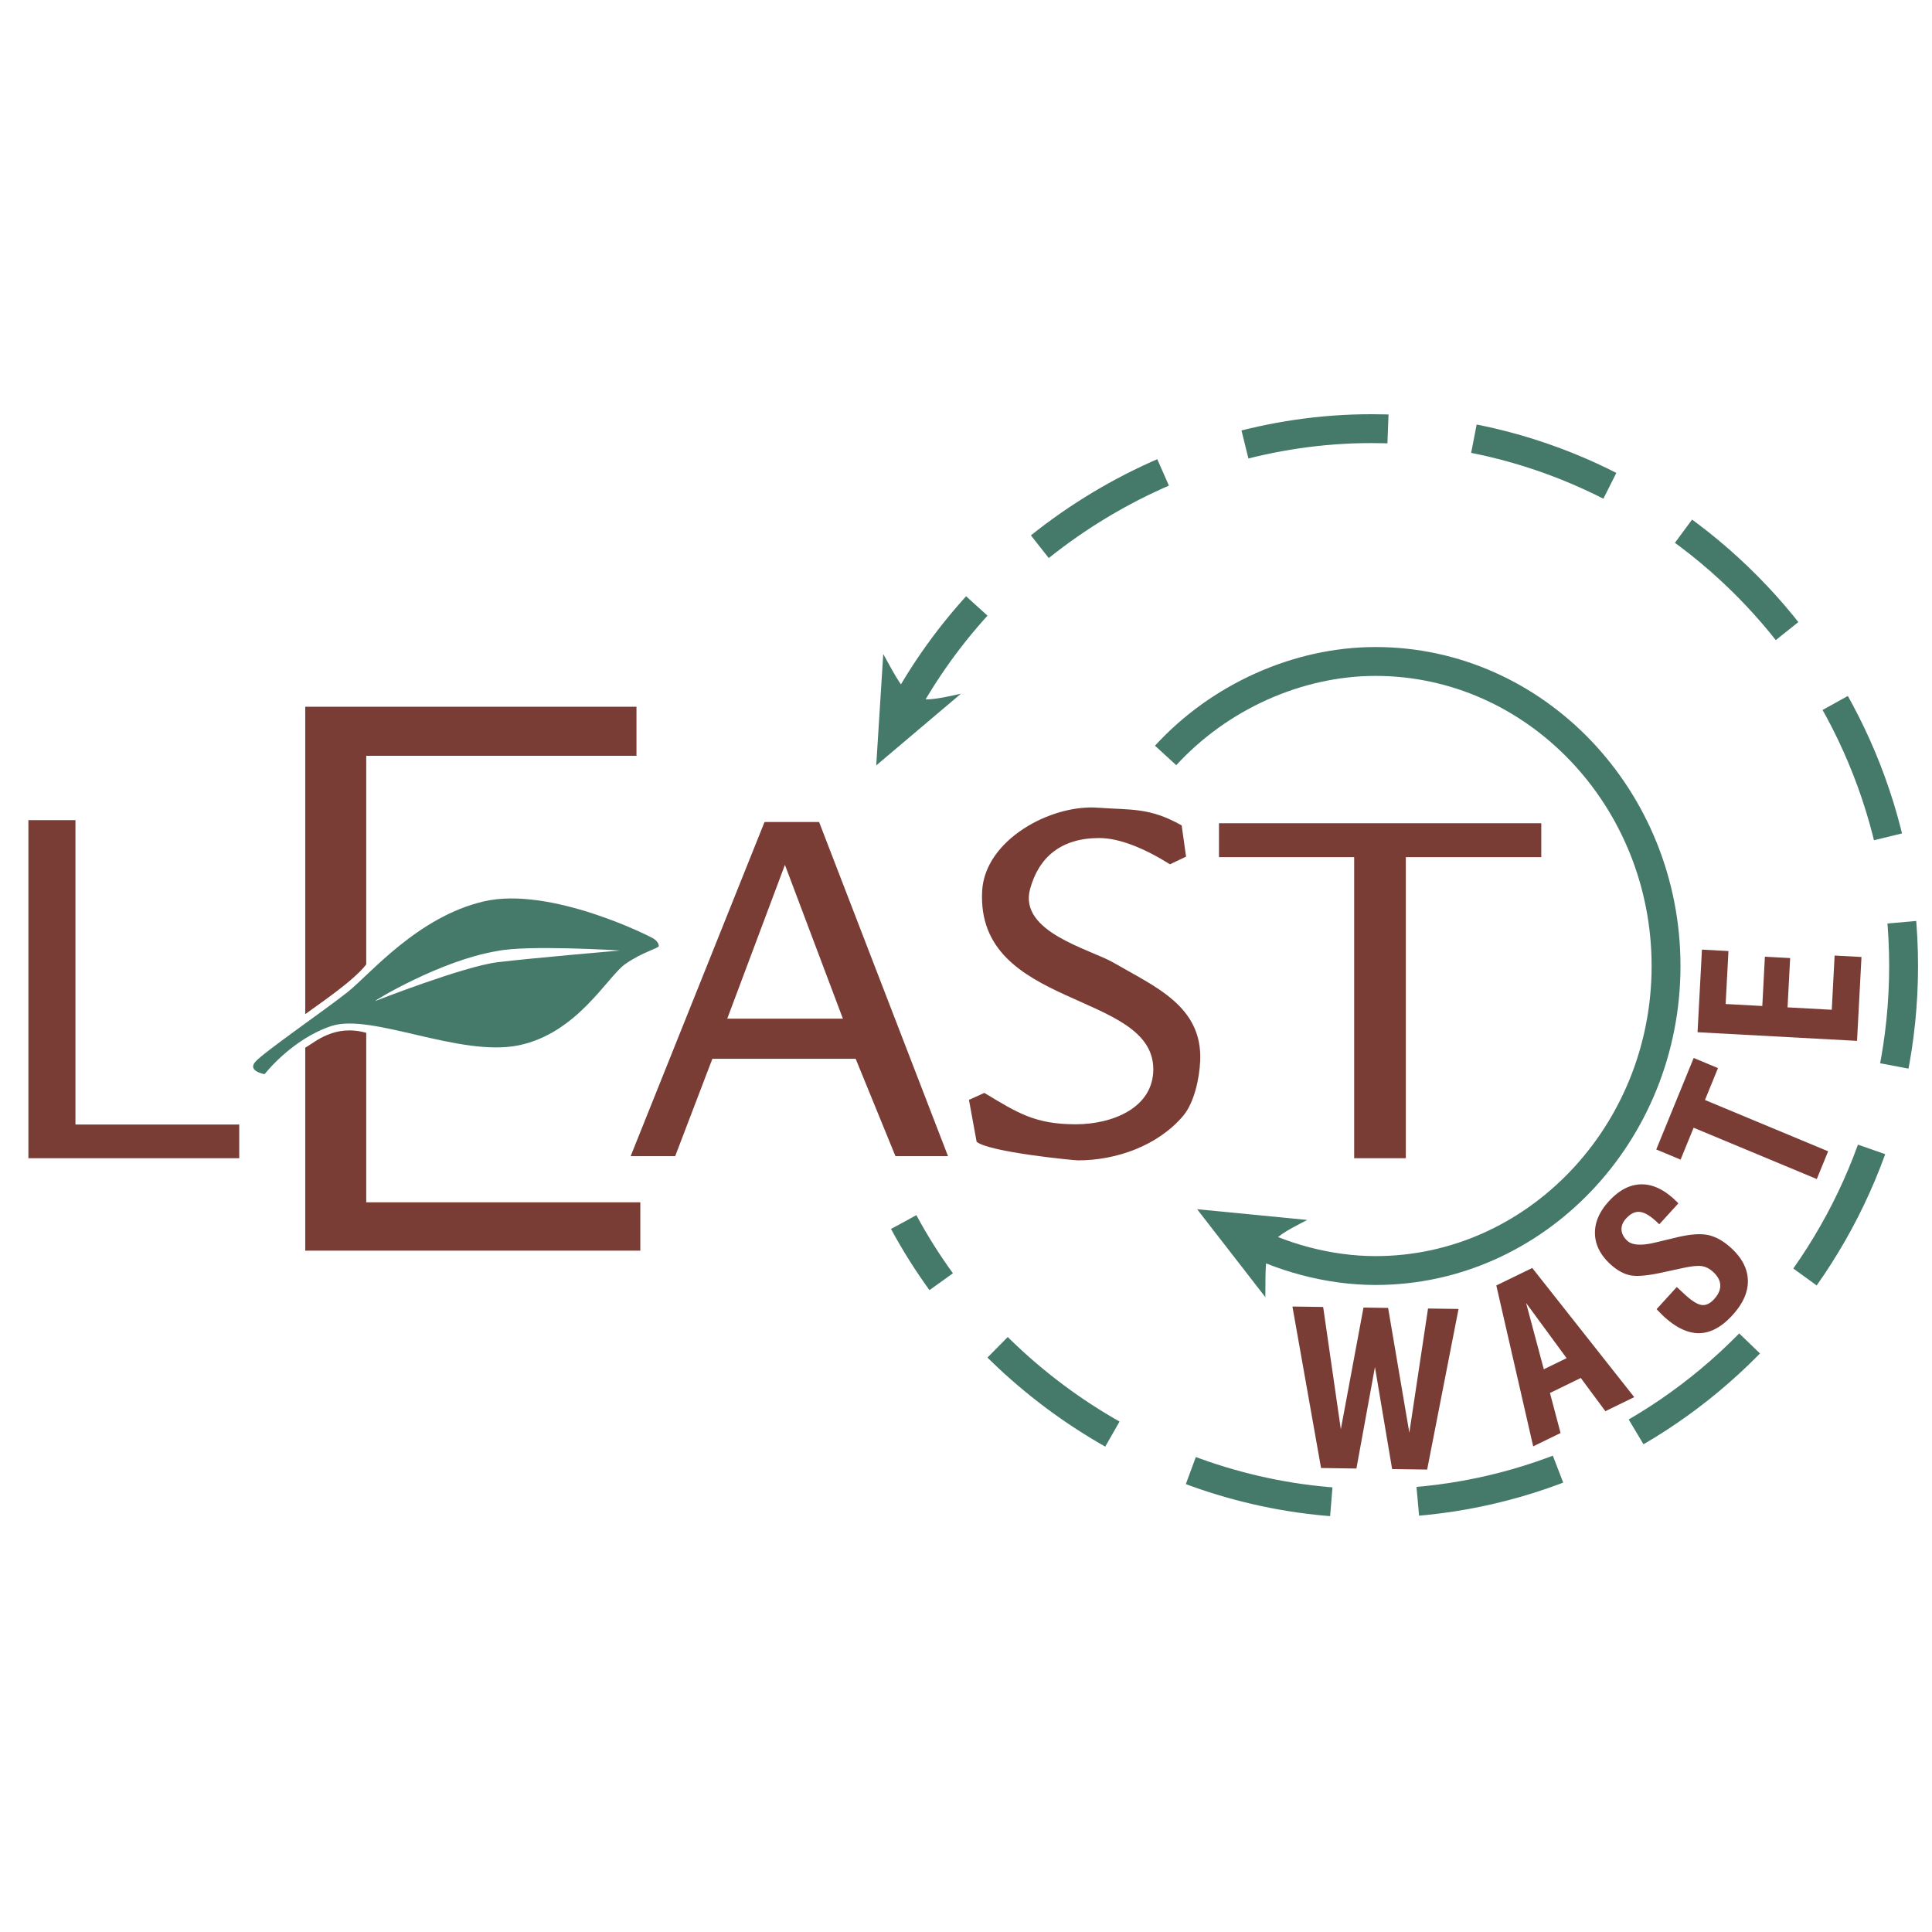 <svg xmlns="http://www.w3.org/2000/svg" width="2500" height="2500" viewBox="0 0 192.756 192.756"><path fill-rule="evenodd" clip-rule="evenodd" fill="#fff" d="M0 0h192.756v192.756H0V0z"/><path d="M89.333 72.293c8.918-17.799 27.584-29.527 47.495-29.527 29.242 0 53.094 24.084 53.094 53.611 0 29.526-23.852 53.612-53.094 53.612-19.289 0-37.541-11.1-46.665-28.062" fill="none" stroke="#45796a" stroke-width="2.88" stroke-miterlimit="2.613" stroke-dasharray="14.4,8.64"/><path d="M87.422 76.364l.7-11.114c2.677 4.908 2.761 5.078 7.753 3.961l-8.453 7.153z" fill-rule="evenodd" clip-rule="evenodd" fill="#45796a"/><path d="M116.295 75.371c5.322-5.815 13.133-9.376 20.945-9.376 15.963 0 28.982 13.649 28.982 30.383 0 16.735-13.02 30.384-28.982 30.384-4.643 0-9.51-1.305-13.586-3.561" fill="none" stroke="#45796a" stroke-width="2.88" stroke-miterlimit="2.613"/><path fill-rule="evenodd" clip-rule="evenodd" fill="#7a3d36" d="M131.801 146.463l-2.856-16.111 3.067.044 1.763 12.204 2.26-12.145 2.457.037 2.117 12.449 1.866-12.39 3.043.045-3.131 16.023-3.496-.051-1.713-10.177-1.848 10.125-3.529-.053zM152.258 129.998l4.043 5.506-2.275 1.107-1.768-6.613zm3.439 12.975l-1.057-3.994 3.074-1.498 2.455 3.314 2.879-1.402-10.174-12.887-3.586 1.746 3.678 16.051 2.731-1.33zM165.277 130.617l2.016-2.213.752.699c.721.67 1.293 1.033 1.719 1.094.428.061.844-.131 1.248-.576.426-.465.631-.928.619-1.389-.012-.459-.246-.9-.703-1.324-.35-.326-.727-.52-1.133-.584-.406-.062-1.066.006-1.979.205l-1.826.395c-1.555.35-2.67.453-3.346.311-.678-.141-1.346-.52-2.006-1.133-.984-.914-1.486-1.924-1.51-3.031-.021-1.107.439-2.18 1.381-3.213.998-1.096 2.059-1.66 3.184-1.695 1.125-.033 2.242.467 3.35 1.496.111.104.197.186.256.244s.107.111.148.16l-1.898 2.084-.311-.289c-.633-.588-1.182-.902-1.646-.945s-.918.176-1.357.66c-.324.354-.475.729-.455 1.121.021.395.213.762.578 1.1.492.457 1.451.508 2.877.152.016-.004.027-.008.037-.008l1.93-.463c1.354-.334 2.422-.418 3.207-.256.783.164 1.566.607 2.35 1.334 1.064.99 1.607 2.062 1.627 3.215.02 1.15-.49 2.299-1.531 3.439-1.08 1.188-2.189 1.789-3.328 1.805-1.137.016-2.328-.555-3.576-1.713a15.901 15.901 0 0 1-.627-.639l-.047-.043zM181.262 117.633l-12.289-5.119-1.301 3.181-2.426-1.011 3.733-9.131 2.425 1.011-1.3 3.182 12.289 5.119-1.131 2.768zM185.277 103.848l-15.912-.862.438-8.242 2.646.143-.281 5.283 3.656.199.26-4.918 2.521.136-.261 4.917 4.412.24.285-5.409 2.68.144-.444 8.369z"/><path d="M119.436 120.643l6.807 8.773c.045-5.375-.207-5.459 4.18-7.701l-10.987-1.072z" fill-rule="evenodd" clip-rule="evenodd" fill="#45796a"/><path fill-rule="evenodd" clip-rule="evenodd" fill="#7a3d36" d="M2.834 115.557V81.825h4.694v30.368h16.34v3.364H2.834zM81.72 82.01h-5.442L62.92 115.35h4.443l3.71-9.713H85.37l3.969 9.713h5.244L81.72 82.01zm-9.162 19.619l5.754-15.341 5.783 15.341H72.558zM30.454 101.18V70.512h33.048v4.896H36.54v20.809c-1.247 1.654-4.93 4.105-6.086 4.963zM30.454 104.531v20.244h33.431v-4.818H36.54v-16.912c-3.18-.891-5.112.934-6.086 1.486zM117.895 82.35l.439 3.117-1.604.764c-2.562-1.604-5.057-2.62-7.061-2.62-3.82 0-6.035 1.931-6.896 5.082-1.176 4.307 6.006 6 8.361 7.374 4.076 2.375 8.852 4.305 8.609 9.785-.074 1.691-.576 4.162-1.719 5.502-2.502 2.932-6.604 4.416-10.473 4.416-.359 0-8.854-.814-10.113-1.855l-.764-4.182 1.534-.695c3.314 1.998 5.059 3.131 9.117 3.131 3.688 0 7.74-1.648 7.74-5.49 0-7.838-17.699-5.998-17.076-17.783.27-5.084 6.818-8.662 11.557-8.312 3.321.244 5.142-.044 8.349 1.766zM140.26 115.557h-5.155V85.518h-13.488v-3.381h32.156v3.381H140.26v30.039z"/><path d="M65.261 93.68c-.309-.235-10.34-5.279-16.962-3.754s-11.385 7.273-13.593 9.033c-2.207 1.76-8.423 6.041-9.236 6.98-.813.938.929 1.232.929 1.232s2.708-3.504 6.681-4.811 12.794 3.125 18.646 1.936c5.853-1.189 8.888-6.863 10.63-8.094 1.743-1.233 3.37-1.584 3.37-1.819 0-.234-.155-.468-.465-.703zM49.63 96.004c-3.365.41-12.184 3.867-12.184 3.867-.221.023 6.506-4.043 12.125-4.98 3.017-.645 12.3-.059 12.3-.059s-8.875.762-12.241 1.172z" fill-rule="evenodd" clip-rule="evenodd" fill="#45796a"/></svg>